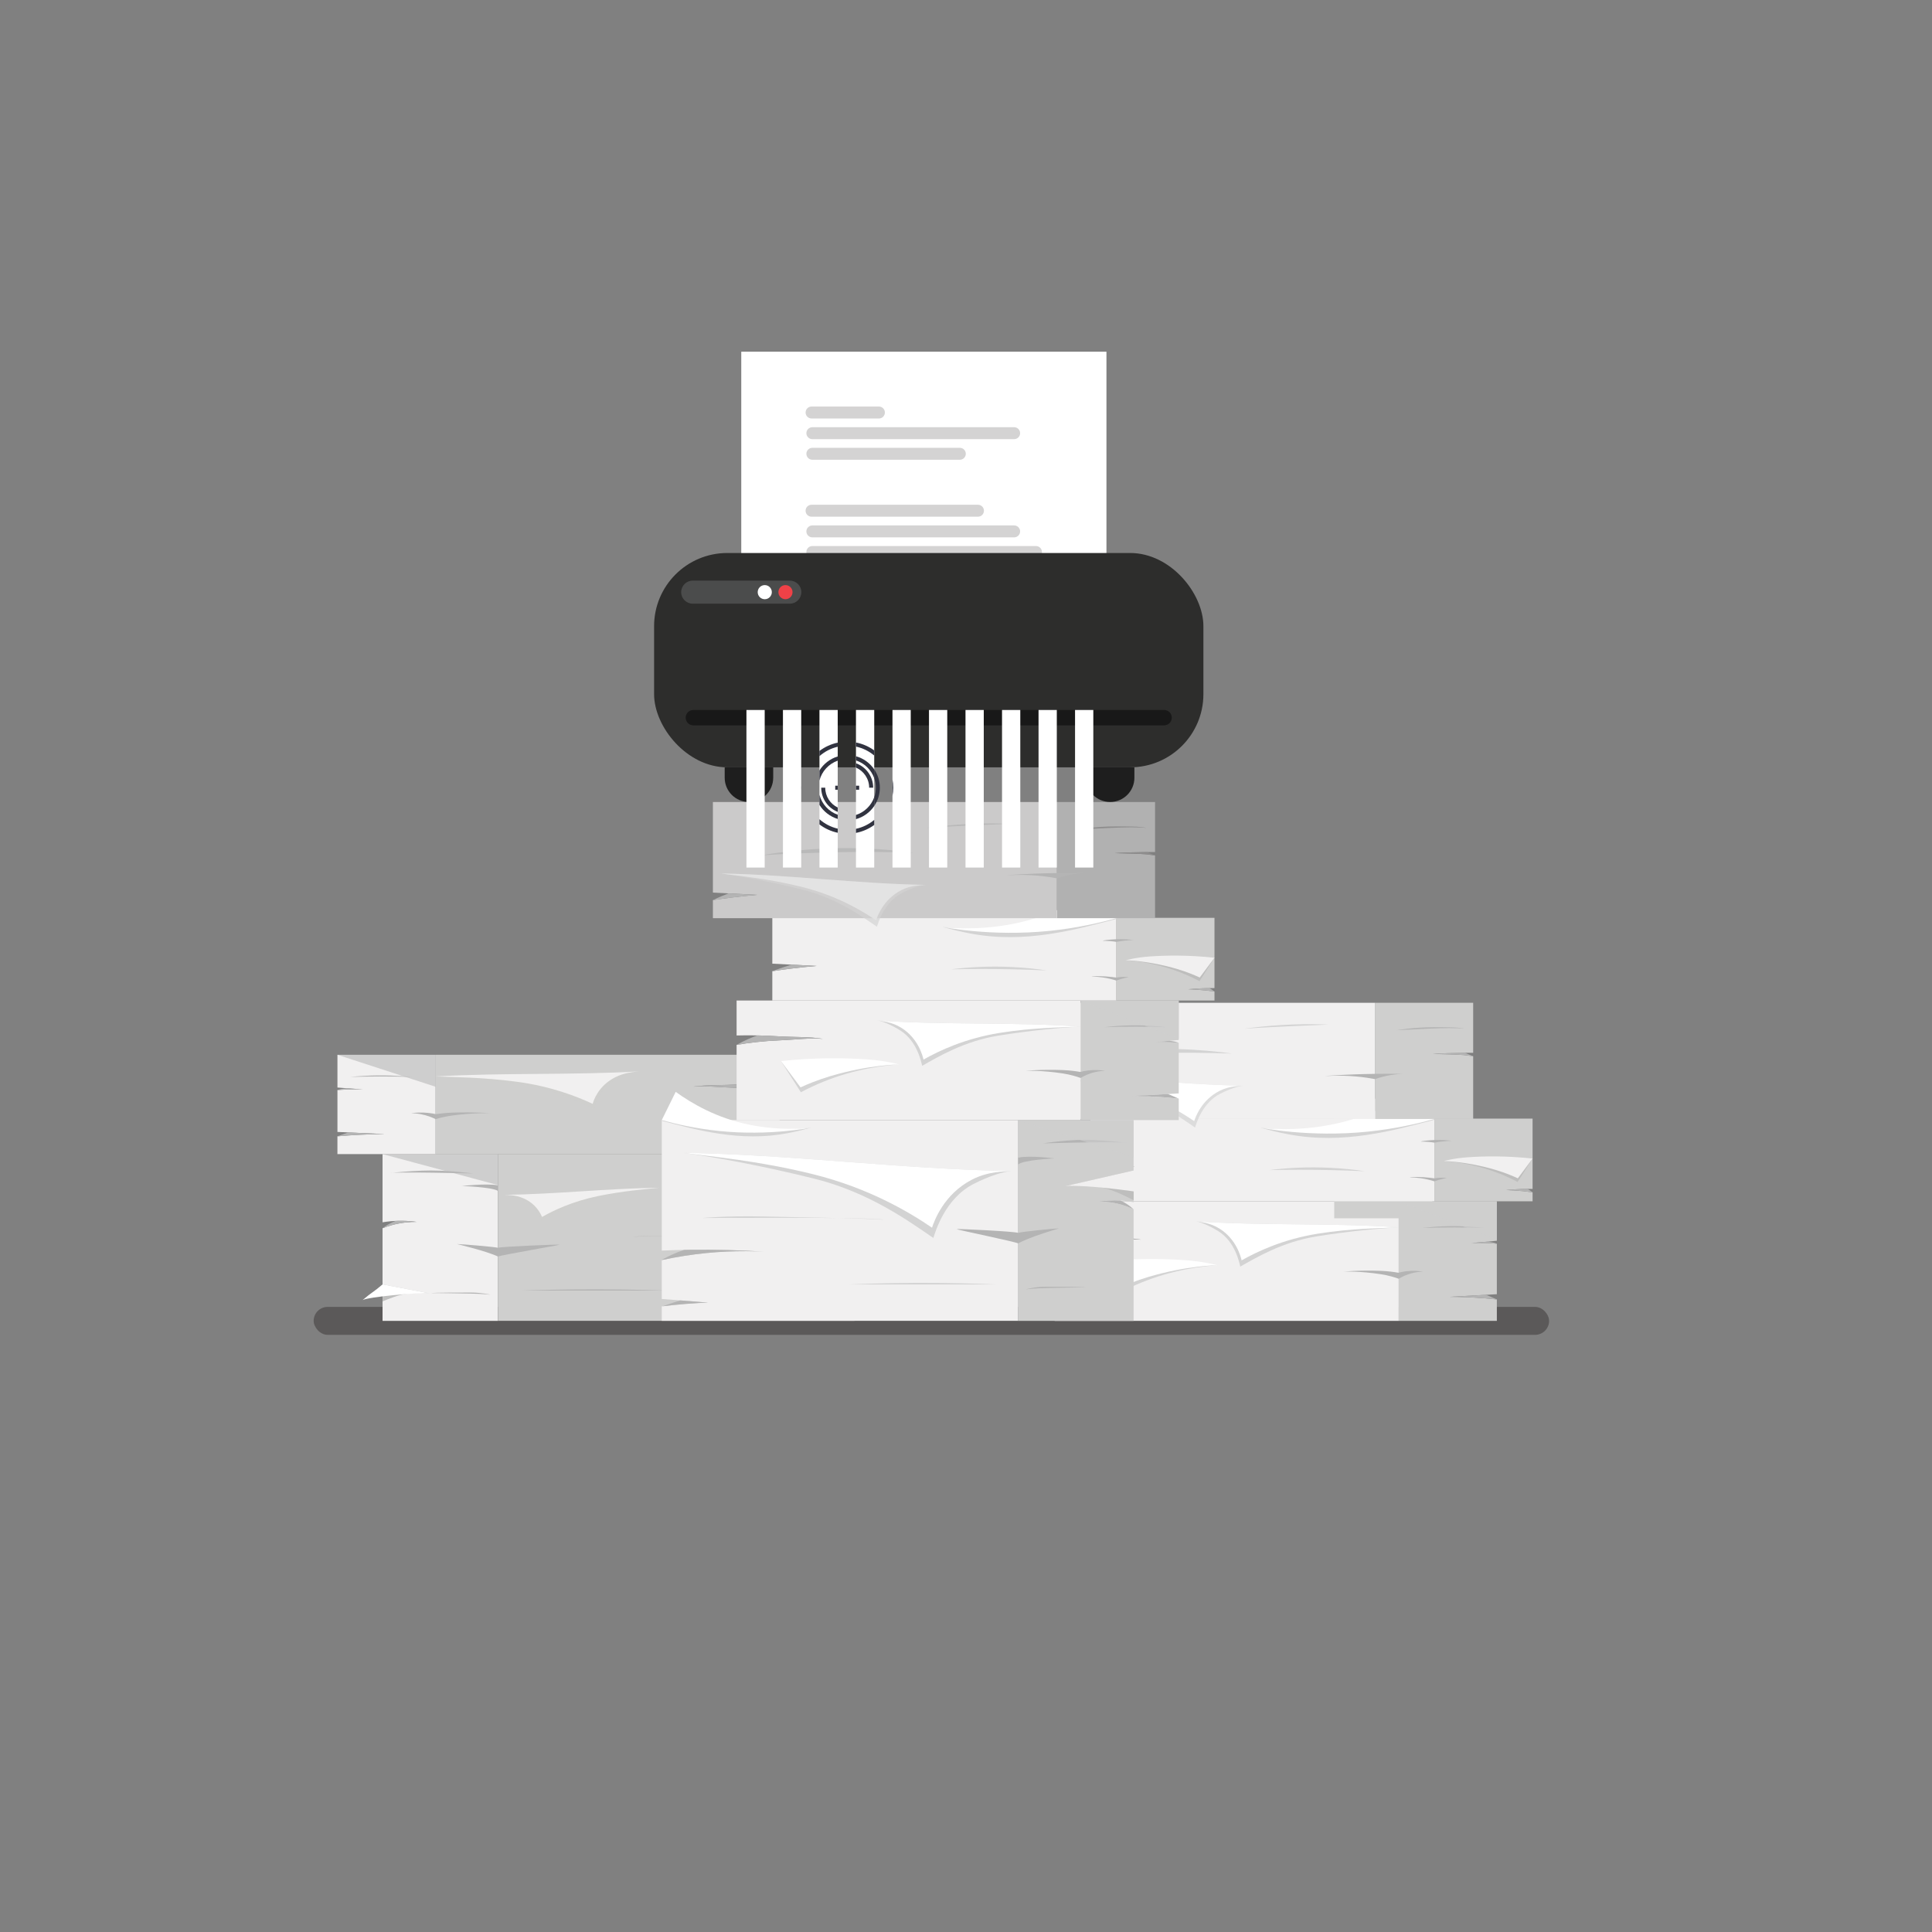 <?xml version="1.0" encoding="UTF-8"?>
<svg xmlns="http://www.w3.org/2000/svg" viewBox="0 0 1080 1080">
  <rect x="0" y="0" width="1080" height="1080" fill="#808080" stroke="none"/>
  <defs>
    <style>
      .cls-1, .cls-2, .cls-3 {
        fill: #cfcfce;
      }

      .cls-4 {
        fill: #cbcaca;
      }

      .cls-5 {
        fill: #fff;
      }

      .cls-6 {
        fill: #2d2d2c;
      }

      .cls-7 {
        isolation: isolate;
      }

      .cls-8 {
        fill: #b4b4b4;
      }

      .cls-2, .cls-9, .cls-10, .cls-11, .cls-3 {
        mix-blend-mode: multiply;
      }

      .cls-2, .cls-11 {
        opacity: .7;
      }

      .cls-9 {
        fill: #231f20;
        opacity: .4;
      }

      .cls-10 {
        fill: #b7b7b7;
      }

      .cls-10, .cls-3 {
        opacity: .6;
      }

      .cls-12 {
        fill: #8e8d8d;
      }

      .cls-13 {
        fill: #f1f0f0;
      }

      .cls-14 {
        fill: #313340;
      }

      .cls-11, .cls-15 {
        fill: #d3d3d3;
      }

      .cls-16 {
        fill: #181818;
      }

      .cls-17 {
        fill: #bebebd;
      }

      .cls-18 {
        fill: #b1b1b1;
      }

      .cls-19 {
        fill: #ef4147;
      }

      .cls-20 {
        fill: #d4d3d3;
      }

      .cls-21 {
        fill: #4b4c4c;
      }

      .cls-22 {
        fill: #1e1e1e;
      }

      .cls-23 {
        fill: #b9b9b9;
      }

      .cls-24 {
        fill: #e3e3e3;
      }
    </style>
  </defs>
  <g class="cls-7">
    <g id="Layer_1" data-name="Layer 1">
      <g>
        <rect class="cls-9" x="175.34" y="730.57" width="690.61" height="15.61" rx="7.81" ry="7.81"/>
        <g>
          <g>
            <path class="cls-13" d="m589.58,671.54v19.54c6.99-.18,14.59-.09,22.7.43,9.31.59,17.89.18,25.64,1.47-7.21-.67-15.48.47-24.59.84-8.82.36-16.79,1.32-23.75,2.52v42.04h192.31v-66.84h-192.31Z"/>
            <path class="cls-1" d="m836.75,671.54h-54.86v66.84h54.86v-11.98c-2.2-.24-4.45-.45-6.73-.63-6.87-.55-13.47-.81-19.76-.84,8.83-.49,17.65-.98,26.48-1.47v-28.22c-1.75-.16-3.57-.29-5.46-.36-3.12-.13-6.07-.11-8.83,0,4.76-.43,9.53-.86,14.29-1.28v-22.04Z"/>
            <path class="cls-1" d="m800.7,614.2h-54.86v66.84h54.86v-11.98c-2.2-.24-4.45-.45-6.73-.63-6.87-.55-13.47-.81-19.76-.84,8.83-.49,17.65-.98,26.48-1.47v-28.22c-1.75-.16-3.57-.29-5.46-.36-3.12-.13-6.07-.11-8.83,0,4.76-.43,9.53-.86,14.29-1.28v-22.04Z"/>
            <g>
              <path class="cls-15" d="m781.94,686.1c-10.25.51-26.8,1.99-45.89,5.04-19.18,3.06-33.89,11.89-42.73,16.9-.51-2.2-2.85-13.9-12.22-19.76-5.37-3.35-10.07-5.19-12.67-5.57,37.76,2.62,75.75.77,113.51,3.39Z"/>
              <path class="cls-5" d="m781.94,686.1c-10.25.51-26.21.5-45.3,3.54-19.18,3.06-33.72,9.89-42.56,14.91-.51-2.2-3.02-11.91-12.39-17.76-5.37-3.35-10.81-3.71-13.41-4.09,37.76,2.62,75.9.78,113.66,3.4Z"/>
            </g>
            <g>
              <path class="cls-15" d="m614.38,705.37c3.71,5.81,7.43,11.63,11.14,17.44,2.03-1.08,4.13-2.14,6.31-3.15,16.94-7.91,33.58-11.29,48.13-12.4-21.86-.63-43.72-1.26-65.58-1.89Z"/>
              <path class="cls-5" d="m614.38,705.39c19.74-2.1,36.09-1.79,48.17-.94,10.72.75,17.83,2.81,17.83,2.81,0,0-17.14.21-38.47,6.57-7.13,2.13-12.82,4.52-16.58,6.26-3.65-4.9-7.3-9.8-10.95-14.7Z"/>
            </g>
            <path class="cls-8" d="m751,710.84s9.06-.4,21.02,1.47c4.12.65,7.5,1.67,9.88,2.52,1.95-1.18,4.78-2.57,8.41-3.36,1.96-.43,3.74-.59,5.25-.63-2.51-.41-5.75-.66-9.46-.21-1.62.2-3.1.5-4.41.84-2.39-.43-5.7-.89-9.67-1.05-12.05-.47-21.02.42-21.02.42Z"/>
            <path class="cls-8" d="m795.13,686.46c5.62-.21,11.66-.34,18.08-.32,5.79.01,11.26.13,16.39.32-2.47-.31-5.13-.57-7.99-.76-10.47-.68-19.59-.08-26.48.76Z"/>
            <path class="cls-8" d="m637.92,692.97c-7.75-1.29-16.34-.88-25.64-1.47-3.8-.24-7.48-.39-11.04-.46-1.64.57-3.28,1.21-4.93,1.93-2.39,1.04-4.63,2.17-6.73,3.36,6.96-1.2,14.93-2.16,23.75-2.52,9.11-.37,17.38-1.51,24.59-.84Z"/>
            <path class="cls-8" d="m830.02,725.76c2.28.18,4.52.4,6.73.63-.77-.35-1.93-.88-3.36-1.47-.93-.39-1.84-.76-2.73-1.13-6.8.38-13.59.76-20.39,1.13,6.29.03,12.89.29,19.76.84Z"/>
            <path class="cls-8" d="m831.28,694.87c1.87.08,3.67.2,5.4.36-.2-.16-.98-.59-3.72-.99-.45-.07-.89-.13-1.33-.19-3.06.28-6.12.55-9.18.83,2.75-.11,5.7-.13,8.83,0Z"/>
            <polygon class="cls-3" points="836.75 671.54 781.89 671.54 836.75 693.04 836.75 671.54"/>
          </g>
          <g>
            <path class="cls-1" d="m856.72,664.6v-39.3h-54.86v46.24h54.86v-5.04c-1.7-.24-3.45-.45-5.25-.63-3.3-.33-6.46-.53-9.46-.63,3.66-.36,7.52-.58,11.56-.63,1.06-.01,2.12-.01,3.15,0Z"/>
            <path class="cls-13" d="m609.55,625.3v25.64c8.27.42,16.53.84,24.8,1.26-4.56.39-9.26.88-14.08,1.47-3.66.45-7.23.94-10.72,1.47v16.39h192.31v-46.24h-192.31Z"/>
            <g>
              <path class="cls-15" d="m801.86,625.95c-22.78,5.97-50.93,13.97-81.69,8.12-5.37-1.02-10.51-2.26-15.41-3.67,12.29,1.37,27.29,2.06,44.27.73,13.4-1.05,25.43-3.15,35.86-5.63h16.97v.44Z"/>
              <path class="cls-5" d="m704.76,630.4s17.99,2.71,40.6-1.96c20.78-4.29,36.74-13.57,47.45-21.28,3.02,6.11,6.03,12.23,9.05,18.34-9.04,2.54-21.75,5.5-37.18,7.09-33.02,3.4-59.92-2.2-59.92-2.2Z"/>
            </g>
            <g>
              <path class="cls-17" d="m856.72,647.62c-2.79,4.37-5.58,8.74-8.37,13.11-1.53-.81-3.1-1.61-4.74-2.37-12.74-5.95-25.23-8.48-36.17-9.32,16.43-.47,32.86-.95,49.29-1.42Z"/>
              <path class="cls-13" d="m856.72,647.63c-14.83-1.58-27.13-1.34-36.2-.71-8.06.57-13.4,2.12-13.4,2.12,0,0,12.88.16,28.91,4.94,5.36,1.6,9.63,3.4,12.46,4.7,2.74-3.68,5.49-7.37,8.23-11.05Z"/>
            </g>
            <path class="cls-8" d="m634.35,652.2c-4.7-.24-9.39-.48-14.09-.72-1.56.49-2.99.95-4.2,1.35-2.75.9-5,1.73-6.52,2.31,3.49-.53,7.06-1.02,10.72-1.47,4.82-.59,9.52-1.08,14.08-1.47Z"/>
            <path class="cls-8" d="m794.29,638.12c0,.11,1.58-.01,4.2.21,1.4.12,2.56.29,3.36.42,1.32-.24,2.73-.46,4.2-.63,1.93-.23,3.76-.36,5.46-.42-2.21-.28-5.56-.57-9.67-.42-4,.15-7.58.68-7.57.84Z"/>
            <path class="cls-8" d="m842,665.23c3,.1,6.16.3,9.46.63,1.8.18,3.56.39,5.25.63-.64-.5-1.34-1-2.1-1.47-.24-.15-.47-.29-.71-.42-.12,0-.23,0-.35,0-4.04.05-7.9.27-11.56.63Z"/>
            <path class="cls-15" d="m709.59,654.09c11.06-.23,22.49-.25,34.26,0,6.49.14,12.86.35,19.13.63-5.89-.87-12.28-1.55-19.13-1.89-12.81-.64-24.35.03-34.26,1.26Z"/>
            <path class="cls-8" d="m787.99,658.08c0,.14,4.32-.07,10.09,1.26,1.58.36,2.88.76,3.78,1.05,1.43-.55,3.05-1.06,4.83-1.47.72-.17,1.42-.31,2.1-.42-1.6-.18-3.44-.23-5.46,0-.51.06-1,.13-1.47.21-1.42-.21-3.44-.47-5.88-.63-4.47-.3-7.98-.12-7.99,0Z"/>
          </g>
          <g>
            <path class="cls-1" d="m823.51,588.52v-27.95h-54.86v64.94h54.86v-35.1c-1.7-.24-3.45-.45-5.25-.63-3.3-.33-14.23-.53-17.23-.63,3.66-.36,15.3-.58,19.34-.63,1.06-.01,2.12-.01,3.15,0Z"/>
            <path class="cls-13" d="m576.34,560.56v50.65c8.27.42,16.53.84,24.8,1.26-4.56.39-9.26.88-14.08,1.47-3.66.45-7.23.94-10.72,1.47v10.09h192.31v-64.94h-192.31Z"/>
            <path class="cls-8" d="m740.49,601.55c0,.08,7.45-.71,17.65.21,4.32.39,7.92.98,10.51,1.47,2.52-.89,5.55-1.75,9.04-2.31,2.28-.37,4.39-.56,6.31-.63-3.66-.05-8.95-.09-15.34,0-16.66.24-28.17,1.16-28.16,1.26Z"/>
            <path class="cls-15" d="m603.24,590.41s13.41-1.06,38.25-1.68c19.93-.5,36.24-.16,47.08.21-8.1-1.12-18.52-2.2-30.69-2.52-29.98-.79-54.65,3.99-54.65,3.99Z"/>
            <path class="cls-15" d="m695.51,575.06s14.95-2.25,33.21-2.52c6.81-.1,13.87.21,13.87.21,0,0-7.73.32-19.76.84-18.89.82-27.32,1.47-27.32,1.47Z"/>
            <path class="cls-8" d="m780.84,575.9s7.61-.4,17.23-.84c9.1-.41,15.76-.53,20.81,0-4.22-.94-10.39-.81-17.23-.84-11.53-.04-20.81,1.68-20.81,1.68Z"/>
            <path class="cls-8" d="m601.14,612.48c-5.34-.27-10.68-.54-16.03-.81-1.25.45-2.5.93-3.73,1.45-2.11.88-3.83,1.7-5.04,2.31,3.49-.53,7.06-1.02,10.72-1.47,4.82-.59,9.52-1.08,14.08-1.47Z"/>
            <path class="cls-8" d="m818.25,589.78c1.8.18,3.56.39,5.25.63-.83-.35-2.06-.87-3.57-1.47-.34-.14-.67-.27-1-.4-4.86.07-14.62.29-17.91.61,3,.1,13.94.3,17.23.63Z"/>
            <g>
              <path class="cls-11" d="m580.54,600.5c10.29,1.4,26.86,4.33,45.85,9.05,19.08,4.74,33.16,14.92,41.64,20.74.7-2.17,4.07-13.78,14.04-18.87,5.7-2.92,10.61-4.37,13.26-4.52-38.31-.62-76.47-5.77-114.79-6.39Z"/>
              <path class="cls-5" d="m580.54,600.5c10.29,1.4,26.39,2.77,45.38,7.49,19.08,4.74,33.16,12.89,41.64,18.72.7-2.17,4.07-11.75,14.04-16.84,5.7-2.92,11.23-2.81,13.88-2.96-38.31-.62-76.63-5.77-114.94-6.39Z"/>
            </g>
          </g>
        </g>
        <g>
          <g>
            <path class="cls-13" d="m218.68,684.95c5.66-1.6,10.71-1.94,14.29-1.92-3.72-.52-8.71-.87-14.5-.35-1.64.15-3.18.35-4.62.59v-38.12h64.52v93.22h-64.52v-51.77c1.45-.58,3.06-1.14,4.83-1.64Z"/>
            <path class="cls-1" d="m477.62,645.15v60.59c-5.21-.18-10.53-.31-15.97-.37-14.53-.15-28.3.19-41.19.87,12.9-.53,27.89-.21,44.35,1.92,4.45.58,8.73,1.25,12.82,1.99v18.06c-2.69.2-23.37,1.41-26.06,1.76,5.4-.14,20.5,1,26.06,1.66v6.72h-199.25v-93.22h199.25Z"/>
            <path class="cls-8" d="m312.84,695.77c0-.24-32.14,1.04-34.47,1.75-1.72-.51-20.23-2.07-22.91-2.09,0,0,16.45,3.91,22.91,6.98,1.76-.81,34.47-6.38,34.47-6.63Z"/>
            <path class="cls-8" d="m455.13,690.63s-95.08-.54-101.52.78c6.17-.56,56.2-1.29,67.47-1.5,20.77-.37,34.05.72,34.05.72Z"/>
            <path class="cls-8" d="m274.14,723.74s-4.82-1.19-10.88-1.2c-3.81,0-20.38-.04-22.52.32,2.04-.11,18.51.2,22.22.26,6.84.11,11.19.62,11.19.62Z"/>
            <path class="cls-8" d="m420.45,706.25c12.9-.68,26.66-1.03,41.19-.87,1.15.01,2.28.03,3.42.05,1.35.36,2.65.75,3.94,1.18,3.69,1.23,6.62,2.52,8.62,3.49-.06.01-.12.03-.18.04-4.04-.73-8.25-1.39-12.64-1.96-16.46-2.13-31.45-2.45-44.35-1.92Z"/>
            <g>
              <path class="cls-2" d="m368.37,663.95c-7.74.88-20.18,2.7-34.46,5.65-14.34,2.96-24.92,9.31-31.29,12.95-.53-1.36-3.06-8.6-10.55-11.78-4.29-1.82-7.97-2.73-9.96-2.82,28.79-.39,57.47-3.6,86.26-3.99Z"/>
              <path class="cls-13" d="m368.37,663.95c-7.74.88-19.83,1.73-34.1,4.67-14.34,2.96-24.92,8.05-31.29,11.68-.53-1.36-3.06-7.33-10.55-10.51-4.29-1.82-8.44-1.75-10.43-1.85,28.79-.39,57.58-3.6,86.37-3.99Z"/>
            </g>
            <path class="cls-17" d="m213.85,717.98c8.79,1.68,17.57,3.37,26.36,5.05-3.13-.32-7.03-.46-11.44,0-6.03.62-11.06,2.88-14.92,4.46v-9.51Z"/>
            <path class="cls-5" d="m240.2,723c-6.62-.65-34.4,2.02-37.51,3.76,5.07-4.38,6.09-4.4,11.16-8.78,8.78,1.67,17.56,3.35,26.34,5.02Z"/>
            <path class="cls-8" d="m232.97,683.03c-3.59-.01-8.64.32-14.29,1.92-1.73.49-3.31,1.04-4.74,1.61,1.15-.92,2.5-1.83,4.11-2.65.69-.35,1.74-.89,3.11-1.4,4.65-.22,8.68.1,11.81.53Z"/>
            <path class="cls-8" d="m278.37,665.75c-2.87-2.13-20.18-2.79-20.18-2.79,0,0,13.73-1.54,20.18-.35v3.14Z"/>
            <path class="cls-8" d="m264.5,655.97s-15.51-2.13-28.58-1.57c-8.2.35-13.92.86-18.08,1.4,2.83-.9,46.66.17,46.66.17Z"/>
            <path class="cls-8" d="m372.53,721.45s-18.15-.68-38.04-.71c-18.06-.03-33.03.35-43.51.71,7.23,0,18.01,0,31.11,0,37.5.03,50.44,0,50.44,0Z"/>
            <path class="cls-8" d="m451.55,729.99c1.56-.21,9.15-.7,15.79-1.11,1.14.3,2.32.61,3.55.94,2.62.7,4.78,1.33,6.27,1.78-5.89-.67-20.35-1.74-25.61-1.61Z"/>
          </g>
          <g>
            <path class="cls-1" d="m435.79,589.64v16.23c-6.99-.15-14.59-.07-22.7.35-9.31.49-17.89.15-25.64,1.22,7.21-.55,15.48.39,24.59.7,8.82.3,16.79,1.1,23.75,2.09v34.91h-192.31v-55.51h192.31Z"/>
            <path class="cls-13" d="m188.62,589.64h54.86v55.51h-54.86v-9.95c2.2-.2,4.45-.37,6.73-.52,6.87-.46,13.47-.67,19.76-.7-8.83-.41-17.65-.81-26.48-1.22v-23.44c1.75-.13,3.57-.24,5.46-.3,3.12-.11,6.07-.09,8.83,0-4.76-.36-9.53-.71-14.29-1.07v-18.31Z"/>
            <polygon class="cls-10" points="278.37 645.15 213.84 645.15 278.37 662.47 278.37 645.15"/>
            <g>
              <path class="cls-2" d="m243.44,601.74c10.25.43,26.8,1.66,45.89,4.18,19.18,2.54,33.89,9.88,42.73,14.04.51-1.82,2.85-11.55,12.22-16.41,5.37-2.78,10.07-4.31,12.67-4.63-37.76,2.17-75.75.64-113.51,2.81Z"/>
              <path class="cls-13" d="m243.44,601.74c10.25.43,26.21.41,45.3,2.94,19.18,2.54,33.72,8.22,42.56,12.38.51-1.82,3.02-9.89,12.39-14.75,5.37-2.78,10.81-3.08,13.41-3.39-37.76,2.17-75.9.65-113.66,2.82Z"/>
            </g>
            <path class="cls-8" d="m274.37,622.28s-9.06-.33-21.02,1.22c-4.12.54-7.5,1.39-9.88,2.09-1.95-.98-4.78-2.13-8.41-2.79-1.96-.36-3.74-.49-5.25-.52,2.51-.34,5.75-.55,9.46-.17,1.62.16,3.1.41,4.41.7,2.39-.36,5.7-.74,9.67-.87,12.05-.39,21.02.35,21.02.35Z"/>
            <path class="cls-8" d="m230.24,602.03c-5.62-.18-11.66-.28-18.08-.27-5.79,0-11.26.11-16.39.27,2.47-.26,5.13-.47,7.99-.63,10.47-.57,19.59-.06,26.48.63Z"/>
            <path class="cls-8" d="m387.45,607.45c7.75-1.07,16.34-.73,25.64-1.22,3.8-.2,7.48-.32,11.04-.38,1.64.48,3.28,1.01,4.93,1.6,2.39.86,4.63,1.8,6.73,2.79-6.96-1-14.93-1.79-23.75-2.09-9.11-.31-17.38-1.25-24.59-.7Z"/>
            <path class="cls-8" d="m195.35,634.68c-2.28.15-4.52.33-6.73.52.77-.29,1.93-.73,3.36-1.22.93-.32,1.84-.63,2.73-.94,6.8.31,13.59.63,20.39.94-6.29.02-12.89.24-19.76.7Z"/>
            <path class="cls-8" d="m194.09,609.02c-1.87.06-3.67.17-5.4.3.2-.13.98-.49,3.72-.82.45-.06.89-.11,1.33-.16,3.06.23,6.12.46,9.18.69-2.75-.09-5.7-.11-8.83,0Z"/>
            <polygon class="cls-10" points="243.48 589.64 188.62 589.64 243.48 607.5 243.48 589.64"/>
          </g>
        </g>
        <g>
          <g>
            <path class="cls-1" d="m628.87,674.05c-5.66-1.92-10.71-2.33-14.29-2.31,3.72-.62,8.71-1.05,14.5-.42,1.64.18,3.18.42,4.62.71v-45.9h-64.52v112.23h64.52v-62.34c-1.45-.7-3.06-1.38-4.83-1.98Z"/>
            <path class="cls-13" d="m369.94,626.13v72.95c5.21-.22,10.53-.37,15.97-.44,14.53-.18,28.3.23,41.19,1.05-12.9-.64-27.89-.26-44.35,2.31-4.45.7-8.73,1.51-12.82,2.4v21.75c2.69.24,23.37,1.69,26.06,2.12-5.4-.16-20.5,1.2-26.06,2v8.09h199.25v-112.23h-199.25Z"/>
            <path class="cls-8" d="m534.71,687.08c0-.28,32.14,1.25,34.47,2.1,1.72-.62,20.23-2.49,22.91-2.52,0,0-16.45,4.71-22.91,8.41-1.76-.98-34.47-7.69-34.47-7.99Z"/>
            <path class="cls-15" d="m392.42,680.89s95.08-.65,101.52.94c-6.17-.67-56.2-1.56-67.47-1.8-20.77-.45-34.05.87-34.05.87Z"/>
            <path class="cls-8" d="m573.42,720.76s4.82-1.43,10.88-1.44c3.81,0,20.38-.04,22.52.39-2.04-.14-18.51.24-22.22.31-6.84.13-11.19.74-11.19.74Z"/>
            <path class="cls-8" d="m427.1,699.69c-12.9-.82-26.66-1.23-41.19-1.05-1.15.01-2.28.03-3.42.06-1.35.43-2.65.9-3.94,1.41-3.69,1.48-6.62,3.04-8.62,4.2.06.02.12.03.18.05,4.04-.88,8.25-1.68,12.64-2.36,16.46-2.57,31.45-2.95,44.35-2.31Z"/>
            <g>
              <path class="cls-15" d="m381.92,644.42c16.45,2.24,42.92,6.92,73.28,14.46,30.5,7.57,52.99,23.85,66.55,33.15,1.13-3.47,6.51-22.02,22.43-30.16,9.11-4.66,16.95-6.98,21.19-7.23-61.23-1-122.21-9.22-183.45-10.22Z"/>
              <path class="cls-5" d="m381.92,644.42c16.45,2.24,42.18,4.42,72.53,11.96,30.5,7.57,52.99,20.61,66.55,29.91,1.13-3.47,6.51-18.78,22.43-26.92,9.11-4.66,17.95-4.49,22.18-4.74-61.23-1-122.46-9.22-183.69-10.22Z"/>
            </g>
            <path class="cls-17" d="m633.71,654.3c-12.75,2.94-25.5,5.88-38.25,8.83,4.54-.56,10.2-.8,16.6,0,8.76,1.09,16.05,5.03,21.65,7.79v-16.61Z"/>
            <path class="cls-13" d="m595.46,663.07c9.61-1.13,49.92,3.53,54.44,6.56-7.36-7.65-8.84-7.7-16.2-15.34-12.74,2.93-25.49,5.85-38.23,8.78Z"/>
            <g>
              <path class="cls-15" d="m369.94,626.51c19.57,5.13,43.77,12,70.2,6.98,4.61-.88,9.03-1.94,13.24-3.15-10.56,1.18-23.45,1.77-38.04.63-11.51-.9-21.85-2.71-30.82-4.83h-14.58v.38Z"/>
              <path class="cls-5" d="m453.38,630.33s-15.46,2.33-34.89-1.68c-17.86-3.69-31.57-11.66-40.77-18.29-2.59,5.25-5.18,10.51-7.78,15.76,7.77,2.18,18.69,4.73,31.95,6.1,28.37,2.93,51.49-1.89,51.49-1.89Z"/>
            </g>
            <path class="cls-8" d="m614.58,671.74c3.59-.02,8.64.39,14.29,2.31,1.73.59,3.31,1.25,4.74,1.93-1.15-1.11-2.5-2.2-4.11-3.19-.69-.43-1.74-1.07-3.11-1.69-4.65-.27-8.68.12-11.81.64Z"/>
            <path class="cls-8" d="m569.18,650.93c2.87-2.57,20.18-3.36,20.18-3.36,0,0-13.73-1.85-20.18-.42v3.78Z"/>
            <path class="cls-8" d="m583.06,639.16s15.51-2.56,28.58-1.89c8.2.42,13.92,1.04,18.08,1.68-2.83-1.08-46.66.21-46.66.21Z"/>
            <path class="cls-15" d="m475.02,718s18.15-.82,38.04-.86c18.06-.03,33.03.42,43.51.86-7.23,0-18.01-.01-31.11,0-37.5.03-50.44,0-50.44,0Z"/>
            <path class="cls-8" d="m396,728.28c-1.56-.25-9.15-.84-15.79-1.34-1.14.36-2.32.74-3.55,1.13-2.62.84-4.78,1.6-6.27,2.15,5.89-.81,20.35-2.1,25.61-1.94Z"/>
          </g>
          <g>
            <path class="cls-13" d="m411.76,559.3v19.54c6.99-.18,14.59-.09,22.7.43,9.31.59,17.89.18,25.64,1.47-7.21-.67-15.48.47-24.59.84-8.82.36-16.79,1.32-23.75,2.52v42.04h192.31v-66.84h-192.31Z"/>
            <path class="cls-1" d="m658.93,559.3h-54.86v66.84h54.86v-11.98c-2.2-.24-4.45-.45-6.73-.63-6.87-.55-13.47-.81-19.76-.84,8.83-.49,17.65-.98,26.48-1.47v-28.22c-1.75-.16-3.57-.29-5.46-.36-3.12-.13-6.07-.11-8.83,0,4.76-.43,9.53-.86,14.29-1.28v-22.05Z"/>
            <polygon class="cls-3" points="633.71 626.13 569.18 626.13 633.71 646.98 633.71 626.13"/>
            <g>
              <path class="cls-15" d="m604.11,573.86c-10.25.51-26.8,1.99-45.89,5.04-19.18,3.06-33.89,11.89-42.73,16.9-.51-2.2-2.85-13.9-12.22-19.76-5.37-3.35-10.07-5.19-12.67-5.57,37.76,2.62,75.75.77,113.51,3.39Z"/>
              <path class="cls-5" d="m604.11,573.86c-10.25.51-26.21.5-45.3,3.54-19.18,3.06-33.72,9.89-42.56,14.91-.51-2.2-3.02-11.91-12.39-17.76-5.37-3.35-10.81-3.71-13.41-4.09,37.76,2.62,75.9.78,113.66,3.4Z"/>
            </g>
            <g>
              <path class="cls-15" d="m436.56,593.13c3.71,5.81,7.43,11.63,11.14,17.44,2.03-1.08,4.13-2.14,6.31-3.15,16.94-7.91,33.58-11.29,48.13-12.4-21.86-.63-43.72-1.26-65.58-1.89Z"/>
              <path class="cls-5" d="m436.56,593.15c19.73-2.1,36.09-1.79,48.17-.94,10.72.75,17.83,2.81,17.83,2.81,0,0-17.14.21-38.47,6.57-7.13,2.13-12.82,4.52-16.58,6.26-3.65-4.9-7.3-9.8-10.95-14.7Z"/>
            </g>
            <path class="cls-8" d="m573.18,598.6s9.06-.4,21.02,1.47c4.12.65,7.5,1.67,9.88,2.52,1.95-1.18,4.78-2.57,8.41-3.36,1.96-.43,3.74-.59,5.25-.63-2.51-.41-5.75-.66-9.46-.21-1.62.2-3.1.5-4.41.84-2.39-.43-5.7-.89-9.67-1.05-12.05-.47-21.02.42-21.02.42Z"/>
            <path class="cls-8" d="m617.31,574.22c5.62-.21,11.66-.34,18.08-.32,5.79.01,11.26.13,16.39.32-2.47-.31-5.13-.57-7.99-.76-10.47-.68-19.59-.08-26.48.76Z"/>
            <path class="cls-8" d="m460.1,580.73c-7.75-1.29-16.34-.88-25.64-1.47-3.8-.24-7.48-.39-11.04-.46-1.64.57-3.28,1.21-4.93,1.93-2.39,1.04-4.63,2.17-6.73,3.36,6.96-1.2,14.93-2.16,23.75-2.52,9.11-.37,17.38-1.51,24.59-.84Z"/>
            <path class="cls-8" d="m652.2,613.52c2.28.18,4.52.4,6.73.63-.77-.35-1.93-.88-3.36-1.47-.93-.39-1.84-.76-2.73-1.13-6.8.38-13.59.76-20.39,1.13,6.29.03,12.89.29,19.76.84Z"/>
            <path class="cls-8" d="m653.46,582.62c1.87.08,3.67.2,5.4.36-.2-.16-.98-.59-3.72-.99-.45-.07-.89-.13-1.33-.19-3.06.28-6.12.55-9.18.83,2.75-.11,5.7-.13,8.83,0Z"/>
            <polygon class="cls-3" points="658.93 559.3 604.07 559.3 658.93 580.8 658.93 559.3"/>
          </g>
          <g>
            <path class="cls-1" d="m678.9,552.36v-39.3h-54.86v46.24h54.86v-5.04c-1.7-.24-3.45-.45-5.25-.63-3.3-.33-6.46-.53-9.46-.63,3.66-.36,7.52-.58,11.56-.63,1.06-.01,2.12-.01,3.15,0Z"/>
            <path class="cls-13" d="m431.73,513.06v25.64c8.27.42,16.53.84,24.8,1.26-4.56.39-9.26.88-14.08,1.47-3.66.45-7.23.94-10.72,1.47v16.39h192.31v-46.24h-192.31Z"/>
            <g>
              <path class="cls-15" d="m624.04,513.7c-22.78,5.97-50.93,13.97-81.69,8.12-5.37-1.02-10.51-2.26-15.41-3.67,12.29,1.37,27.29,2.06,44.27.73,13.4-1.05,25.43-3.15,35.86-5.63h16.97v.44Z"/>
              <path class="cls-5" d="m526.94,518.16s17.99,2.71,40.6-1.96c20.78-4.29,36.74-13.57,47.45-21.28,3.02,6.11,6.03,12.23,9.05,18.34-9.04,2.54-21.75,5.5-37.18,7.09-33.02,3.4-59.92-2.2-59.92-2.2Z"/>
            </g>
            <g>
              <path class="cls-17" d="m678.9,535.38c-2.79,4.37-5.58,8.74-8.37,13.11-1.53-.81-3.1-1.61-4.74-2.37-12.74-5.95-25.23-8.48-36.17-9.32,16.43-.47,32.86-.95,49.29-1.42Z"/>
              <path class="cls-13" d="m678.9,535.38c-14.83-1.58-27.13-1.34-36.2-.71-8.06.57-13.4,2.12-13.4,2.12,0,0,12.88.16,28.91,4.94,5.36,1.6,9.63,3.4,12.46,4.7,2.74-3.68,5.49-7.37,8.23-11.05Z"/>
            </g>
            <path class="cls-8" d="m456.53,539.96c-4.7-.24-9.39-.48-14.09-.72-1.56.49-2.99.95-4.2,1.35-2.75.9-5,1.73-6.52,2.31,3.49-.53,7.06-1.02,10.72-1.47,4.82-.59,9.52-1.08,14.08-1.47Z"/>
            <path class="cls-8" d="m616.47,525.88c0,.11,1.58-.01,4.2.21,1.4.12,2.56.29,3.36.42,1.32-.24,2.73-.46,4.2-.63,1.93-.23,3.76-.36,5.46-.42-2.21-.28-5.56-.57-9.67-.42-4,.15-7.58.68-7.57.84Z"/>
            <path class="cls-8" d="m664.18,552.99c3,.1,6.16.3,9.46.63,1.8.18,3.56.39,5.25.63-.64-.5-1.34-1-2.1-1.47-.24-.15-.47-.29-.71-.42-.12,0-.23,0-.35,0-4.04.05-7.9.27-11.56.63Z"/>
            <path class="cls-15" d="m531.77,541.85c11.06-.23,22.49-.25,34.26,0,6.49.14,12.86.35,19.13.63-5.89-.87-12.28-1.55-19.13-1.89-12.81-.64-24.35.03-34.26,1.26Z"/>
            <path class="cls-8" d="m610.17,545.84c0,.14,4.32-.07,10.09,1.26,1.58.36,2.88.76,3.78,1.05,1.43-.55,3.05-1.06,4.83-1.47.72-.17,1.42-.31,2.1-.42-1.6-.18-3.44-.23-5.46,0-.51.06-1,.13-1.47.21-1.42-.21-3.44-.47-5.88-.63-4.47-.3-7.98-.12-7.99,0Z"/>
          </g>
          <g>
            <path class="cls-18" d="m645.69,476.28v-27.95h-54.86v64.94h54.86v-35.1c-1.7-.24-3.45-.45-5.25-.63-3.3-.33-14.23-.53-17.23-.63,3.66-.36,15.3-.58,19.34-.63,1.06-.01,2.12-.01,3.15,0Z"/>
            <path class="cls-4" d="m398.52,448.32v50.65c8.27.42,16.53.84,24.8,1.26-4.56.39-9.26.88-14.08,1.47-3.66.45-7.23.94-10.72,1.47v10.09h192.31v-64.94h-192.31Z"/>
            <path class="cls-8" d="m562.67,489.31c0,.08,7.45-.71,17.65.21,4.32.39,7.92.98,10.51,1.47,2.52-.89,5.55-1.75,9.04-2.31,2.28-.37,4.39-.56,6.31-.63-3.66-.05-8.95-.09-15.34,0-16.66.24-28.17,1.16-28.16,1.26Z"/>
            <path class="cls-23" d="m425.42,478.17s13.41-1.06,38.25-1.68c19.93-.5,36.24-.16,47.08.21-8.1-1.12-18.52-2.2-30.69-2.52-29.98-.79-54.65,3.99-54.65,3.99Z"/>
            <path class="cls-23" d="m517.69,462.82s14.95-2.25,33.21-2.52c6.81-.1,13.87.21,13.87.21,0,0-7.73.32-19.76.84-18.89.82-27.32,1.47-27.32,1.47Z"/>
            <path class="cls-12" d="m603.02,463.66s7.61-.4,17.23-.84c9.1-.41,15.76-.53,20.81,0-4.22-.94-10.39-.81-17.23-.84-11.53-.04-20.81,1.68-20.81,1.68Z"/>
            <path class="cls-8" d="m423.32,500.24c-5.34-.27-10.68-.54-16.03-.81-1.25.45-2.5.93-3.73,1.45-2.11.88-3.83,1.7-5.04,2.31,3.49-.53,7.06-1.02,10.72-1.47,4.82-.59,9.52-1.08,14.08-1.47Z"/>
            <path class="cls-12" d="m640.43,477.54c1.8.18,3.56.39,5.25.63-.83-.35-2.06-.87-3.57-1.47-.34-.14-.67-.27-1-.4-4.86.07-14.62.29-17.91.61,3,.1,13.94.3,17.23.63Z"/>
            <g>
              <path class="cls-11" d="m402.72,488.26c10.29,1.4,26.86,4.33,45.85,9.05,19.08,4.74,33.16,14.92,41.64,20.74.7-2.17,4.07-13.78,14.04-18.87,5.7-2.92,10.61-4.37,13.26-4.52-38.31-.62-76.47-5.77-114.79-6.39Z"/>
              <path class="cls-24" d="m402.72,488.26c10.29,1.4,26.39,2.77,45.38,7.49,19.08,4.74,33.16,12.89,41.64,18.72.7-2.17,4.07-11.75,14.04-16.84,5.7-2.92,11.23-2.81,13.88-2.96-38.31-.62-76.63-5.77-114.94-6.39Z"/>
            </g>
          </g>
        </g>
        <g>
          <path class="cls-22" d="m405.1,428.94h27.13v5.82c0,7.49-6.08,13.56-13.56,13.56h0c-7.49,0-13.56-6.08-13.56-13.56v-5.82h0Z"/>
          <path class="cls-22" d="m607.01,428.94h27.13v5.82c0,7.49-6.08,13.56-13.56,13.56h0c-7.49,0-13.56-6.08-13.56-13.56v-5.82h0Z"/>
          <g>
            <rect class="cls-5" x="414.37" y="196.6" width="204.14" height="200.28"/>
            <g>
              <path class="cls-20" d="m491.32,233.94h-37.65c-1.85,0-3.34-1.5-3.34-3.34h0c0-1.85,1.5-3.34,3.34-3.34h37.65c1.85,0,3.34,1.5,3.34,3.34h0c0,1.85-1.5,3.34-3.34,3.34Z"/>
              <path class="cls-20" d="m536.55,257.01h-82.44c-1.85,0-3.34-1.5-3.34-3.34h0c0-1.85,1.5-3.34,3.34-3.34h82.44c1.85,0,3.34,1.5,3.34,3.34h0c0,1.85-1.5,3.34-3.34,3.34Z"/>
              <path class="cls-20" d="m566.91,245.49h-112.8c-1.85,0-3.34-1.5-3.34-3.34h0c0-1.85,1.5-3.34,3.34-3.34h112.8c1.85,0,3.34,1.5,3.34,3.34h0c0,1.85-1.5,3.34-3.34,3.34Z"/>
              <path class="cls-20" d="m546.69,288.84h-93.03c-1.85,0-3.34-1.5-3.34-3.34h0c0-1.85,1.5-3.34,3.34-3.34h93.03c1.85,0,3.34,1.5,3.34,3.34h0c0,1.85-1.5,3.34-3.34,3.34Z"/>
              <path class="cls-20" d="m579.12,311.92h-125.02c-1.85,0-3.34-1.5-3.34-3.34h0c0-1.85,1.5-3.34,3.34-3.34h125.02c1.85,0,3.34,1.5,3.34,3.34h0c0,1.85-1.5,3.34-3.34,3.34Z"/>
              <path class="cls-20" d="m566.91,300.39h-112.8c-1.85,0-3.34-1.5-3.34-3.34h0c0-1.85,1.5-3.34,3.34-3.34h112.8c1.85,0,3.34,1.5,3.34,3.34h0c0,1.85-1.5,3.34-3.34,3.34Z"/>
              <path class="cls-20" d="m578.68,343.75h-125.02c-1.85,0-3.34-1.5-3.34-3.34h0c0-1.85,1.5-3.34,3.34-3.34h125.02c1.85,0,3.34,1.5,3.34,3.34h0c0,1.85-1.5,3.34-3.34,3.34Z"/>
              <path class="cls-20" d="m579.12,366.83h-125.02c-1.85,0-3.34-1.5-3.34-3.34h0c0-1.85,1.5-3.34,3.34-3.34h125.02c1.85,0,3.34,1.5,3.34,3.34h0c0,1.85-1.5,3.34-3.34,3.34Z"/>
              <path class="cls-20" d="m566.91,355.3h-112.8c-1.85,0-3.34-1.5-3.34-3.34h0c0-1.85,1.5-3.34,3.34-3.34h112.8c1.85,0,3.34,1.5,3.34,3.34h0c0,1.85-1.5,3.34-3.34,3.34Z"/>
            </g>
          </g>
          <g>
            <rect class="cls-6" x="365.64" y="309.13" width="307.07" height="119.81" rx="40.92" ry="40.92"/>
            <path class="cls-21" d="m441.52,337.46h-54.3c-3.55,0-6.44-2.88-6.44-6.44h0c0-3.55,2.88-6.44,6.44-6.44h54.3c3.55,0,6.44,2.88,6.44,6.44h0c0,3.55-2.88,6.44-6.44,6.44Z"/>
            <path class="cls-19" d="m443.03,331.02c0,2.18-1.77,3.95-3.95,3.95s-3.95-1.77-3.95-3.95,1.77-3.95,3.95-3.95,3.95,1.77,3.95,3.95Z"/>
            <path class="cls-5" d="m431.46,331.02c0,2.18-1.77,3.95-3.95,3.95s-3.95-1.77-3.95-3.95,1.77-3.95,3.95-3.95,3.95,1.77,3.95,3.95Z"/>
            <path class="cls-16" d="m650.74,405.48h-263.14c-2.38,0-4.3-1.93-4.3-4.3h0c0-2.38,1.93-4.3,4.3-4.3h263.14c2.38,0,4.3,1.93,4.3,4.3h0c0,2.38-1.93,4.3-4.3,4.3Z"/>
          </g>
          <g>
            <rect class="cls-5" x="478.49" y="396.88" width="10.21" height="88.09"/>
            <rect class="cls-5" x="498.9" y="396.88" width="10.21" height="88.09"/>
            <rect class="cls-5" x="458.08" y="396.88" width="10.21" height="88.09"/>
            <rect class="cls-5" x="417.26" y="396.88" width="10.21" height="88.09"/>
            <rect class="cls-5" x="437.67" y="396.88" width="10.21" height="88.09"/>
            <rect class="cls-5" x="560.14" y="396.88" width="10.21" height="88.09"/>
            <rect class="cls-5" x="519.31" y="396.88" width="10.21" height="88.09"/>
            <rect class="cls-5" x="600.96" y="396.88" width="10.21" height="88.09"/>
            <rect class="cls-5" x="580.55" y="396.88" width="10.21" height="88.09"/>
            <rect class="cls-5" x="539.72" y="396.88" width="10.21" height="88.09"/>
          </g>
          <g>
            <path class="cls-14" d="m498.9,435.64v9.37c.28-1.52.43-3.09.43-4.69s-.15-3.17-.43-4.69Z"/>
            <path class="cls-14" d="m478.49,463.31v2.29c3.76-.73,7.22-2.27,10.21-4.44v-2.85c-2.89,2.43-6.38,4.18-10.21,5Z"/>
            <path class="cls-14" d="m468.28,417.44v-2.3c-3.77.79-7.24,2.41-10.21,4.66v2.9c2.87-2.53,6.36-4.37,10.21-5.26Z"/>
            <path class="cls-14" d="m488.7,422.35v-2.85c-2.98-2.17-6.45-3.72-10.21-4.44v2.29c3.83.82,7.31,2.57,10.21,5Z"/>
            <path class="cls-14" d="m447.85,440.33c0,.38,0,.75.03,1.13v-2.25c-.02.37-.03.75-.03,1.13Z"/>
            <path class="cls-14" d="m458.08,457.96v2.9c2.97,2.25,6.44,3.87,10.21,4.66v-2.3c-3.85-.89-7.34-2.73-10.21-5.26Z"/>
            <path class="cls-14" d="m488.7,435.03v-4.94c-2.4-3.53-6-6.17-10.21-7.34v2.34c4.76,1.53,8.55,5.24,10.21,9.94Z"/>
            <path class="cls-14" d="m489.6,440.33c0,1.86-.32,3.64-.91,5.3v4.94c1.99-2.92,3.15-6.45,3.15-10.24s-1.16-7.32-3.15-10.24v4.94c.58,1.66.91,3.44.91,5.3Z"/>
            <path class="cls-14" d="m478.49,455.57v2.34c4.21-1.17,7.81-3.82,10.21-7.34v-4.94c-1.66,4.7-5.45,8.41-10.21,9.94Z"/>
            <path class="cls-14" d="m458.08,444.32v5.63c2.32,3.72,5.93,6.55,10.21,7.85v-2.36c-5-1.76-8.87-5.94-10.21-11.12Z"/>
            <path class="cls-14" d="m468.28,425.22v-2.36c-4.28,1.3-7.89,4.13-10.21,7.85v5.63c1.33-5.18,5.21-9.36,10.21-11.12Z"/>
            <path class="cls-14" d="m461.32,440.33h-2.25c0,6.13,3.82,11.38,9.21,13.51v-2.44c-4.12-1.98-6.97-6.2-6.97-11.06Z"/>
            <path class="cls-14" d="m485.86,440.33h2.25c0-6.28-4.02-11.65-9.61-13.66v2.42c4.33,1.9,7.37,6.22,7.37,11.25Z"/>
            <rect class="cls-14" x="478.49" y="439.21" width="1.8" height="2.25"/>
            <rect class="cls-14" x="466.89" y="439.21" width="1.39" height="2.25"/>
          </g>
        </g>
      </g>
    </g>
  </g>
</svg>